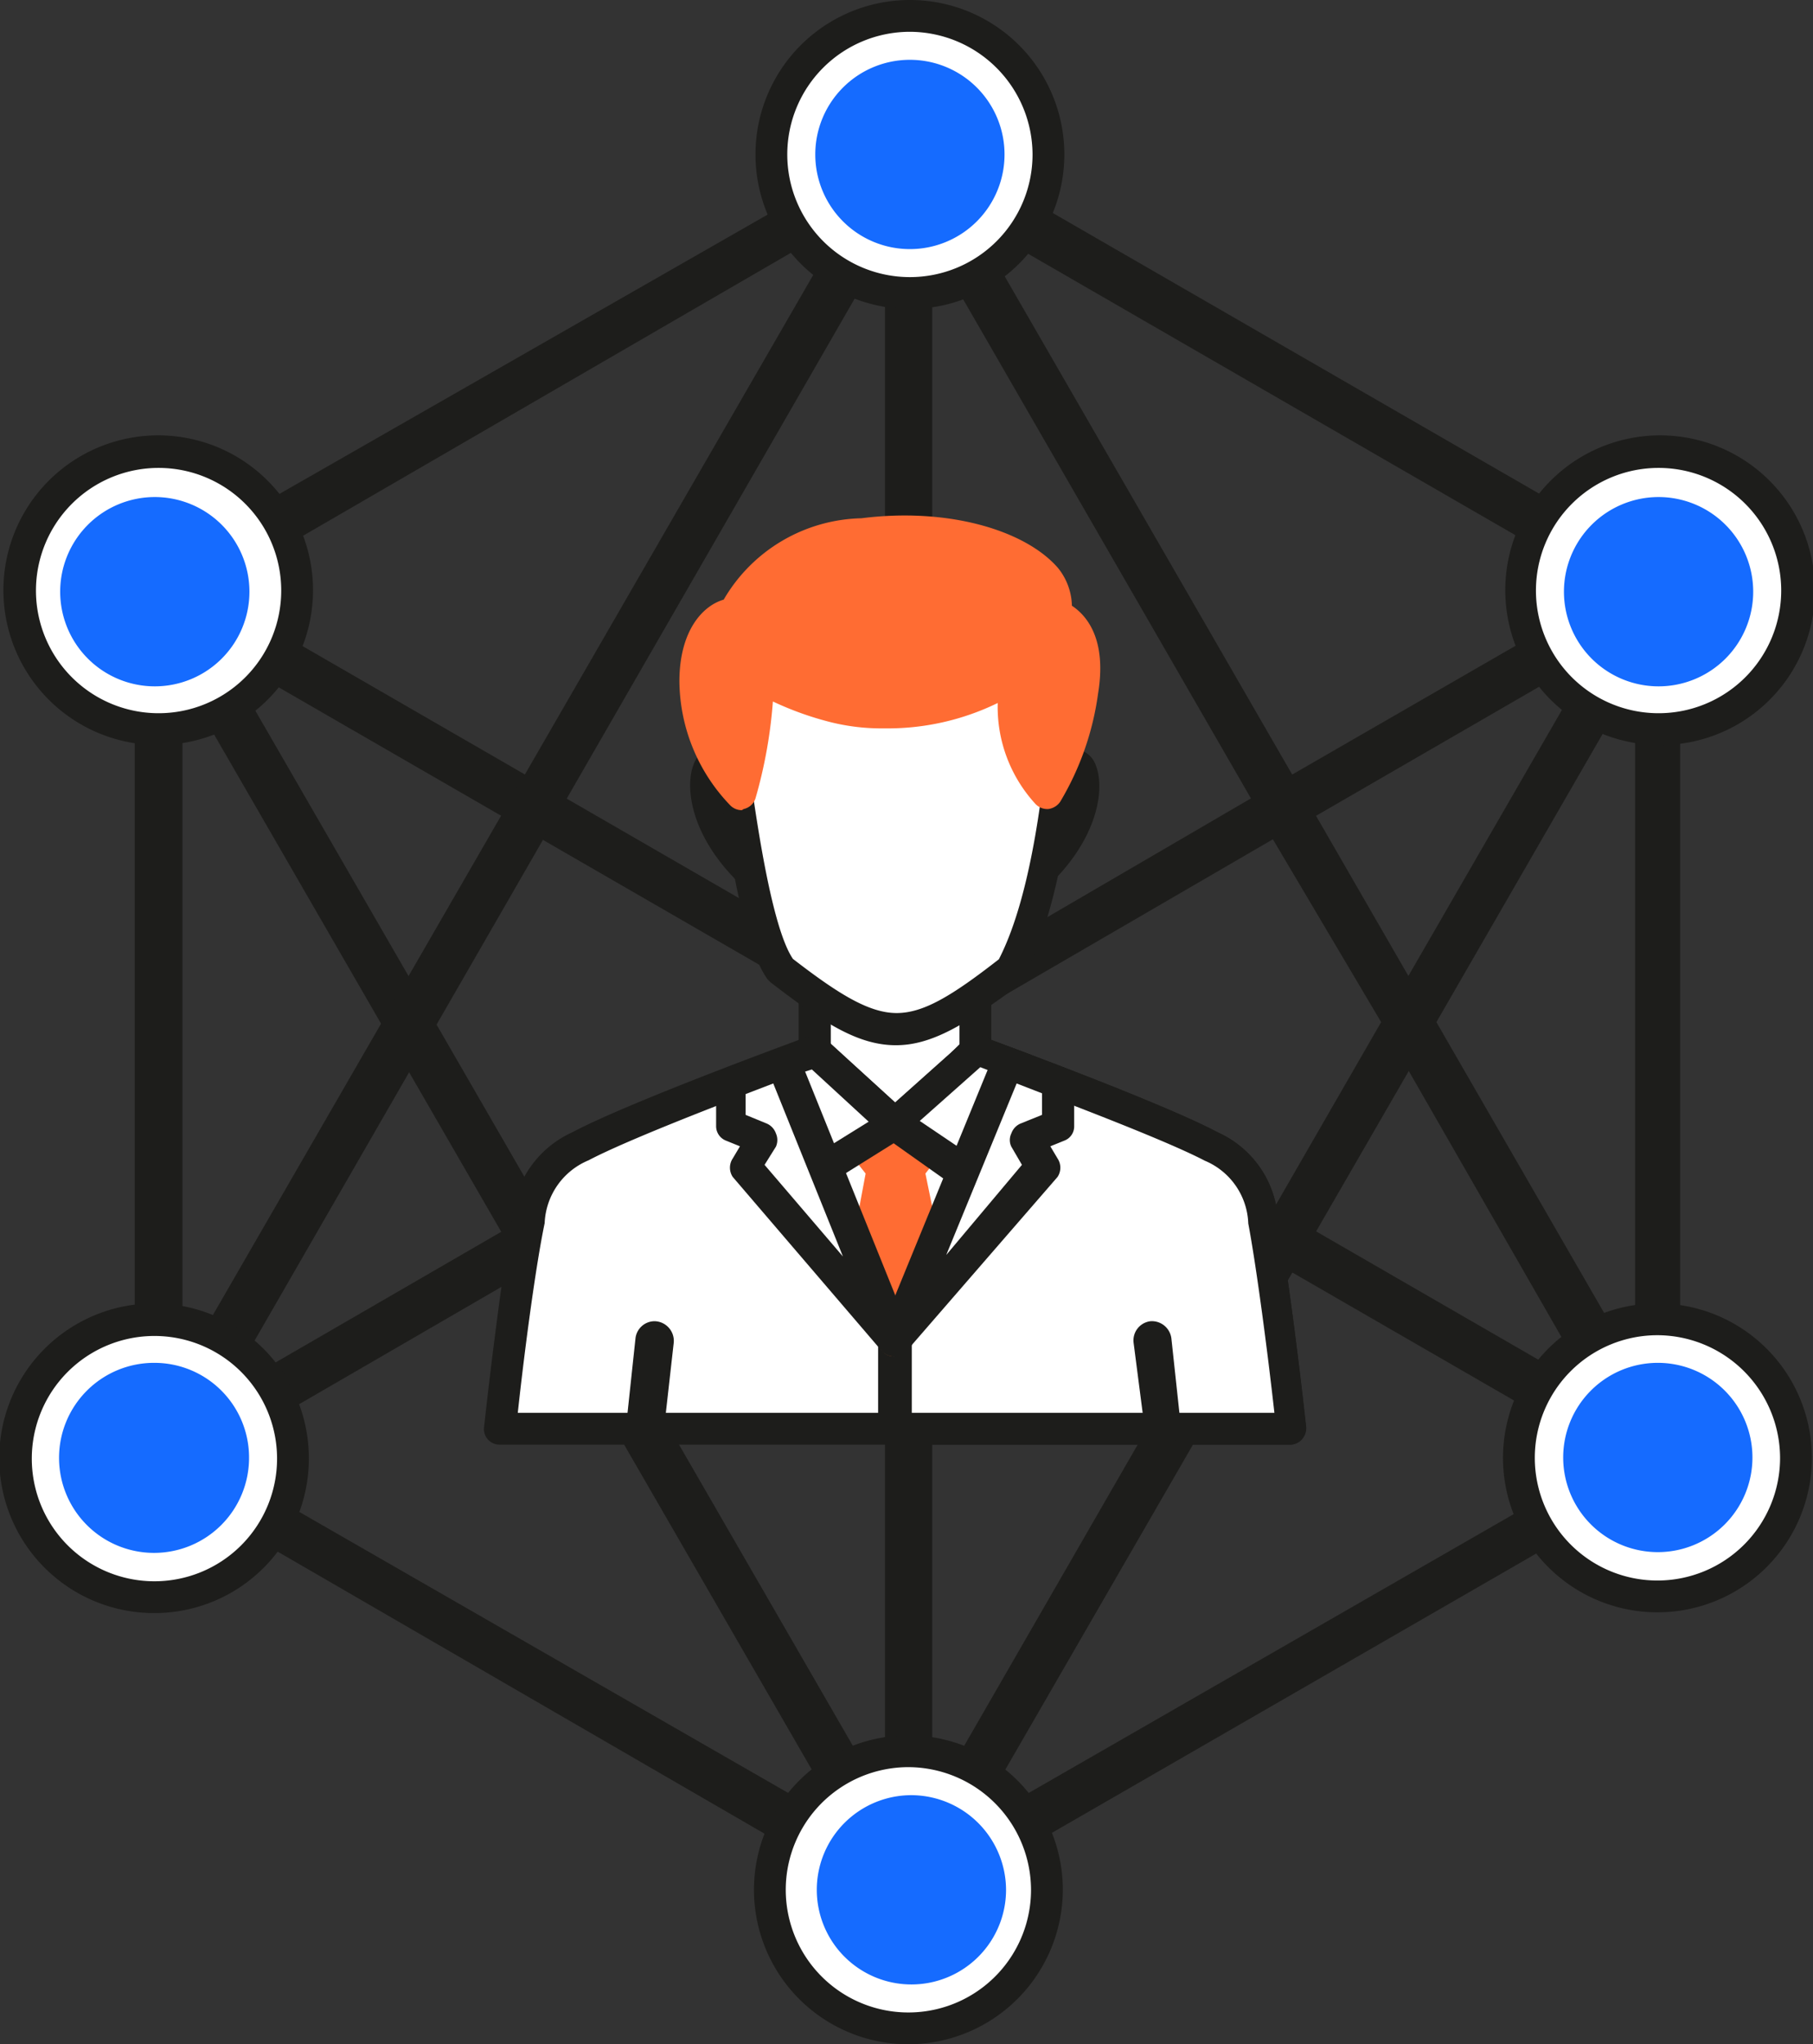 <svg xmlns="http://www.w3.org/2000/svg" xmlns:xlink="http://www.w3.org/1999/xlink" viewBox="0 0 47.9 54"><rect x="0" y="0" width="47.9" height="54" fill="#333333" stroke="none"/><defs><style>.cls-1{fill:none;}.cls-2{clip-path:url(#clip-path);}.cls-3{fill:#fff;}.cls-3,.cls-6{fill-rule:evenodd;}.cls-4{fill:#1d1d1b;}.cls-5{fill:#156bff;}.cls-6,.cls-7{fill:#ff6c33;}</style><clipPath id="clip-path" transform="translate(-3.05)"><rect class="cls-1" width="54" height="54"/></clipPath></defs><title>icon-招生计划</title><g id="图层_2" data-name="图层 2"><g id="图层_1-2" data-name="图层 1"><g class="cls-2"><path class="cls-3" d="M46.87,38.68l-.1,0L7.13,15.77a.21.21,0,0,1-.07-.28.2.2,0,0,1,.28-.07L47,38.3a.2.2,0,0,1-.1.38Z" transform="translate(-3.05)"/><path class="cls-4" d="M46.87,39.11a.59.59,0,0,1-.31-.09L6.92,16.14a.66.66,0,0,1-.29-.38.63.63,0,0,1,.07-.48.64.64,0,0,1,.85-.23L47.18,37.93a.64.64,0,0,1,.23.86A.62.62,0,0,1,46.87,39.11Z" transform="translate(-3.05)"/><path class="cls-3" d="M27.06,50.12a.18.18,0,0,1-.18-.1L7.06,15.7a.21.21,0,0,1,.07-.28.21.21,0,0,1,.29.07L27.23,49.82a.2.2,0,0,1-.07.28A.2.2,0,0,1,27.06,50.12Z" transform="translate(-3.05)"/><path class="cls-4" d="M27.06,50.55a.62.62,0,0,1-.55-.32L6.69,15.91a.63.63,0,0,1,.24-.86.64.64,0,0,1,.85.23L27.6,49.61a.62.62,0,0,1-.23.85A.56.56,0,0,1,27.06,50.55Z" transform="translate(-3.05)"/><path class="cls-4" d="M47.48,15.54v-.11l0-.07a.26.26,0,0,0,0-.08l0,0a.39.39,0,0,0-.08-.1l-.08-.06s0,0,0,0h0L27.37,3.61h0l-.11,0h-.17a.39.39,0,0,0-.3.08h0L6.93,15.05a.62.62,0,0,0-.32.55V38.48a0,0,0,0,0,0,0,.28.28,0,0,0,0,.09v0a.16.16,0,0,0,0,.07s0,.06,0,.08l0,0h0a.58.58,0,0,0,.19.19h0L26.74,50.46h0a.68.68,0,0,0,.28.07h0a.56.56,0,0,0,.31-.09L47.17,39h0a.67.67,0,0,0,.21-.2l0-.08a.33.33,0,0,0,.06-.1.41.41,0,0,0,0-.11s0,0,0-.05V15.6S47.48,15.56,47.48,15.54Zm-1.86.06-8.43,4.86L28.77,5.87ZM27.68,27.4l9-5.23L39.54,27,27.68,47.58Zm10.14-5.85,7.33-4.24-4.89,8.47Zm-1.72-.46L27.68,26V6.49Zm-9.67,5.58L9,36.76,26.43,6.5ZM7.87,16,25.34,5.87,7.87,36.13Zm.62,22.52L26.43,28.12V48.83ZM28.77,48.2l11.5-19.91,5.74,10ZM41,27l5.25-9.1v18.2Z" transform="translate(-3.05)"/><path class="cls-3" d="M30.75,4.08A3.66,3.66,0,1,1,27.09.42,3.66,3.66,0,0,1,30.75,4.08Z" transform="translate(-3.05)"/><path class="cls-4" d="M27.09,8.16a4.08,4.08,0,1,1,4.08-4.08A4.08,4.08,0,0,1,27.09,8.16Zm0-7.32a3.24,3.24,0,1,0,3.24,3.24A3.25,3.25,0,0,0,27.09.84Z" transform="translate(-3.05)"/><path class="cls-3" d="M10.9,15.6a3.66,3.66,0,1,1-3.66-3.67A3.66,3.66,0,0,1,10.9,15.6Z" transform="translate(-3.05)"/><path class="cls-4" d="M7.24,19.68a4.09,4.09,0,1,1,4.08-4.08A4.09,4.09,0,0,1,7.24,19.68Zm0-7.32a3.24,3.24,0,1,0,3.24,3.24A3.24,3.24,0,0,0,7.24,12.36Z" transform="translate(-3.05)"/><path class="cls-3" d="M10.79,38.53a3.66,3.66,0,1,1-3.66-3.67A3.66,3.66,0,0,1,10.79,38.53Z" transform="translate(-3.05)"/><path class="cls-4" d="M7.13,42.61a4.09,4.09,0,1,1,4.08-4.08A4.08,4.08,0,0,1,7.13,42.61Zm0-7.32a3.24,3.24,0,1,0,3.24,3.24A3.24,3.24,0,0,0,7.13,35.29Z" transform="translate(-3.05)"/><path class="cls-3" d="M30.71,49.92a3.66,3.66,0,1,1-3.65-3.66A3.65,3.65,0,0,1,30.71,49.92Z" transform="translate(-3.05)"/><path class="cls-4" d="M27.06,54a4.08,4.08,0,1,1,4.07-4.08A4.09,4.09,0,0,1,27.06,54Zm0-7.32a3.24,3.24,0,1,0,3.23,3.24A3.25,3.25,0,0,0,27.06,46.68Z" transform="translate(-3.05)"/><path class="cls-3" d="M50.5,38.51a3.66,3.66,0,1,1-3.66-3.66A3.66,3.66,0,0,1,50.5,38.51Z" transform="translate(-3.05)"/><path class="cls-4" d="M46.84,42.59a4.08,4.08,0,1,1,4.08-4.08A4.08,4.08,0,0,1,46.84,42.59Zm0-7.32a3.24,3.24,0,1,0,3.24,3.24A3.25,3.25,0,0,0,46.84,35.27Z" transform="translate(-3.05)"/><path class="cls-3" d="M50.53,15.6a3.66,3.66,0,1,1-3.66-3.67A3.66,3.66,0,0,1,50.53,15.6Z" transform="translate(-3.05)"/><path class="cls-4" d="M46.87,19.68A4.09,4.09,0,1,1,51,15.6,4.08,4.08,0,0,1,46.87,19.68Zm0-7.32a3.24,3.24,0,1,0,3.24,3.24A3.24,3.24,0,0,0,46.87,12.36Z" transform="translate(-3.05)"/><path class="cls-5" d="M27.13,47.42a2.5,2.5,0,1,0,2.5,2.5A2.51,2.51,0,0,0,27.13,47.42Z" transform="translate(-3.05)"/><path class="cls-5" d="M27.09,1.58a2.5,2.5,0,1,0,2.5,2.5A2.5,2.5,0,0,0,27.09,1.58Z" transform="translate(-3.05)"/><path class="cls-5" d="M46.87,13.13a2.5,2.5,0,1,0,2.5,2.5A2.5,2.5,0,0,0,46.87,13.13Z" transform="translate(-3.05)"/><path class="cls-5" d="M7.13,13.13a2.5,2.5,0,1,0,2.51,2.5A2.5,2.5,0,0,0,7.13,13.13Z" transform="translate(-3.05)"/><path class="cls-5" d="M46.84,36a2.5,2.5,0,1,0,2.51,2.5A2.5,2.5,0,0,0,46.84,36Z" transform="translate(-3.05)"/><path class="cls-5" d="M7.13,36a2.51,2.51,0,1,0,2.5,2.51A2.5,2.5,0,0,0,7.13,36Z" transform="translate(-3.05)"/><path class="cls-3" d="M26.67,31.91h2.15v-7H24.57v7Z" transform="translate(-3.05)"/><path class="cls-4" d="M28.82,32.34H24.57a.42.42,0,0,1-.42-.43v-7a.42.42,0,0,1,.42-.42h4.25a.42.42,0,0,1,.42.42v7A.42.42,0,0,1,28.82,32.34ZM25,31.49H28.4V25.3H25Z" transform="translate(-3.05)"/><path class="cls-3" d="M26.67,29.91l-2.1-2.14s-4.71,1.72-6.2,2.51A2.28,2.28,0,0,0,17,32.23c-.23,1.22-.55,3.73-.74,5.51H37.14c-.2-1.78-.52-4.29-.74-5.51A2.3,2.3,0,0,0,35,30.28c-1.49-.79-6.2-2.51-6.2-2.51Z" transform="translate(-3.05)"/><path class="cls-4" d="M37.16,38.16H16.26a.41.41,0,0,1-.42-.47c.2-1.82.52-4.31.74-5.53a2.72,2.72,0,0,1,1.59-2.25c1.5-.8,6.06-2.47,6.26-2.54a.43.43,0,0,1,.44.11l1.81,1.83,1.84-1.84a.45.45,0,0,1,.44-.1c.2.07,4.76,1.74,6.26,2.54a2.7,2.7,0,0,1,1.59,2.25c.23,1.22.54,3.66.73,5.41a.33.33,0,0,1,0,.17A.42.42,0,0,1,37.16,38.16Zm-20.43-.84H36.67c-.19-1.7-.48-3.89-.69-5a1.87,1.87,0,0,0-1.15-1.66c-1.26-.66-4.91-2-5.9-2.39L27,30.2c-.08.09-.19.18-.3.13a.43.43,0,0,1-.3-.13l-1.91-1.94c-1,.37-4.64,1.73-5.89,2.39a1.88,1.88,0,0,0-1.16,1.66C17.21,33.41,16.92,35.57,16.73,37.32Z" transform="translate(-3.05)"/><path class="cls-3" d="M26.67,37.74H37.14c-.2-1.78-.52-4.29-.74-5.51A2.3,2.3,0,0,0,35,30.28c-1.49-.79-6.2-2.51-6.2-2.51l-2.15,2.14Z" transform="translate(-3.05)"/><path class="cls-4" d="M37.14,38.16H26.67a.42.42,0,0,1-.42-.42V29.91a.42.42,0,0,1,.13-.3l2.14-2.14a.45.45,0,0,1,.44-.1c.2.07,4.76,1.74,6.26,2.54a2.7,2.7,0,0,1,1.59,2.25c.23,1.25.56,3.78.75,5.53a.44.44,0,0,1-.11.33A.41.41,0,0,1,37.14,38.16Zm-10-.84h9.58c-.19-1.7-.48-3.89-.69-5a1.87,1.87,0,0,0-1.15-1.66c-1.26-.66-4.91-2-5.9-2.39l-1.84,1.82Z" transform="translate(-3.05)"/><path class="cls-3" d="M33.63,35.4a.1.1,0,0,0-.1-.08.09.09,0,0,0-.07.1l.25,2.32h.18Z" transform="translate(-3.05)"/><path class="cls-4" d="M33.89,38.16h-.18a.41.41,0,0,1-.41-.37L33,35.47a.51.51,0,0,1,.45-.57h0a.52.52,0,0,1,.55.47l.25,2.32a.4.4,0,0,1-.1.33A.41.41,0,0,1,33.89,38.16Z" transform="translate(-3.05)"/><path class="cls-3" d="M23,23.14c-1.65-1.51-1.41-3.07-1-3s.7.76.7.76A4.32,4.32,0,0,1,23,23.14Z" transform="translate(-3.05)"/><path class="cls-4" d="M23,23.56a.44.44,0,0,1-.29-.11c-1.41-1.29-1.57-2.64-1.34-3.24a.65.65,0,0,1,.74-.45c.6.14.93.86,1,1a4.73,4.73,0,0,1,.31,2.47.44.44,0,0,1-.29.3Zm-.88-2.81A2.36,2.36,0,0,0,22.63,22a4.89,4.89,0,0,0-.27-.94A1.45,1.45,0,0,0,22.16,20.75Z" transform="translate(-3.05)"/><path class="cls-3" d="M30.37,23.14c1.64-1.51,1.41-3.07,1-3s-.7.76-.7.76A4.32,4.32,0,0,0,30.37,23.14Z" transform="translate(-3.05)"/><path class="cls-4" d="M30.37,23.56l-.12,0a.42.42,0,0,1-.29-.3,4.62,4.62,0,0,1,.31-2.47c.06-.15.38-.87,1-1a.65.65,0,0,1,.74.45c.23.6.06,1.95-1.35,3.24A.43.43,0,0,1,30.37,23.56Zm.88-2.82a3,3,0,0,0-.21.35,5.79,5.79,0,0,0-.26.94A2.43,2.43,0,0,0,31.25,20.74Z" transform="translate(-3.05)"/><path class="cls-3" d="M28.36,16.71A10.14,10.14,0,0,1,27,16.14h-.63a10.14,10.14,0,0,1-1.35.57c-1.46.55-2.93,1.3-2.93,1.3.22,1.28.71,6.45,1.56,7.61,2.75,2.13,3.43,2.05,6.08,0,1.22-2.28,1.39-6.6,1.55-7.57v0h0S29.82,17.26,28.36,16.71Z" transform="translate(-3.05)"/><path class="cls-4" d="M26.72,27.61h0c-1,0-1.92-.59-3.31-1.66l-.08-.08c-.68-.93-1.1-3.78-1.47-6.61-.07-.51-.12-.92-.16-1.18a.44.44,0,0,1,.22-.45c.06,0,1.51-.77,3-1.32l.22-.08a9.57,9.57,0,0,0,1-.43.43.43,0,0,1,.24-.08H27a.41.41,0,0,1,.24.08,10.52,10.52,0,0,0,1,.43l.22.08a31.82,31.82,0,0,1,3,1.32.42.42,0,0,1,.22.48c0,.23-.06.54-.1.93-.16,1.71-.47,4.88-1.49,6.78A.69.69,0,0,1,30,26C28.58,27.05,27.68,27.61,26.72,27.61ZM24,25.33c1.18.91,2,1.43,2.74,1.43h0c.72,0,1.48-.47,2.7-1.42.9-1.75,1.2-4.76,1.35-6.38,0-.28,0-.52.07-.71-.48-.24-1.56-.75-2.61-1.15L28,17c-.48-.19-.86-.33-1.09-.45h-.41a10.68,10.68,0,0,1-1.1.45l-.21.08c-1.05.4-2.13.91-2.61,1.15,0,.24.07.55.12.91C22.91,20.87,23.37,24.41,24,25.33Z" transform="translate(-3.05)"/><path class="cls-6" d="M22.65,21a13.07,13.07,0,0,0,.49-3.13,5.55,5.55,0,0,0,2,.84c1.48.39,3.86,0,4.79-1a3.82,3.82,0,0,0,.79,3.3,7.39,7.39,0,0,0,.9-2.69c.3-1.77-.71-2-.71-2,.29-1.49-2.23-2.52-5-2.21s-3.39,2.1-3.39,2.1c-.43,0-1,.5-1.05,1.8A4.27,4.27,0,0,0,22.65,21Z" transform="translate(-3.05)"/><path class="cls-7" d="M22.65,21.4a.42.42,0,0,1-.3-.12A4.78,4.78,0,0,1,21,18c0-1.33.61-2,1.17-2.16a4.32,4.32,0,0,1,3.64-2.15C28.09,13.4,30.13,14,31,15A1.64,1.64,0,0,1,31.37,16c.39.26.93.88.69,2.33a7.55,7.55,0,0,1-1,2.85.45.45,0,0,1-.31.19.43.43,0,0,1-.34-.13,3.79,3.79,0,0,1-1-2.67,6.63,6.63,0,0,1-3,.67,5.55,5.55,0,0,1-1.4-.16,8.33,8.33,0,0,1-1.54-.55,12.58,12.58,0,0,1-.46,2.56.42.42,0,0,1-.31.28ZM30,17.25a.46.46,0,0,1,.2.05.41.41,0,0,1,.21.47,3.72,3.72,0,0,0,.31,2.41,8.84,8.84,0,0,0,.56-2c.22-1.32-.39-1.52-.41-1.53a.43.43,0,0,1-.31-.49.77.77,0,0,0-.2-.69c-.63-.78-2.47-1.23-4.36-1-2.47.28-3,1.76-3,1.82a.45.45,0,0,1-.36.29c-.22,0-.63.34-.67,1.39A3.82,3.82,0,0,0,22.45,20a16.16,16.16,0,0,0,.27-2.2.44.44,0,0,1,.26-.37.42.42,0,0,1,.43.07,5.91,5.91,0,0,0,1.86.76,5.26,5.26,0,0,0,1.18.13,4.62,4.62,0,0,0,3.19-1A.43.43,0,0,1,30,17.25Z" transform="translate(-3.05)"/><path class="cls-3" d="M26.67,35.41l3.42-7.17-1.27-.47-2.15,1.92-2.1-1.92s-.62.22-1.47.55Z" transform="translate(-3.05)"/><path class="cls-4" d="M26.67,35.83a.41.41,0,0,1-.37-.23l-3.58-7.09a.45.45,0,0,1,0-.34.45.45,0,0,1,.25-.24l1.48-.56a.43.43,0,0,1,.43.09l1.82,1.66,1.86-1.66a.41.41,0,0,1,.42-.09l1.28.48a.42.42,0,0,1,.24.23.4.4,0,0,1,0,.34l-3.42,7.17A.52.52,0,0,1,26.67,35.83Zm-3-7.28,3,5.91,2.85-6-.6-.23L27,30a.41.41,0,0,1-.56,0l-1.91-1.75Z" transform="translate(-3.05)"/><path class="cls-6" d="M27,29.61l.62.52-.58.73.52,2.67-.9,1.88-.86-1.71.56-2.84-.58-.73.62-.52Z" transform="translate(-3.05)"/><path class="cls-7" d="M26.67,35.83a.41.41,0,0,1-.37-.23l-.87-1.71a.42.42,0,0,1,0-.27L25.92,31l-.46-.58a.43.43,0,0,1,.06-.59l.62-.51a.43.43,0,0,1,.27-.1H27a.45.45,0,0,1,.27.1l.62.51a.43.43,0,0,1,.06.59L27.5,31,28,33.44a.42.42,0,0,1,0,.27l-.9,1.88A.52.52,0,0,1,26.67,35.83Zm-.42-2.19.41.82.47-1-.42-2.15Z" transform="translate(-3.05)"/><path class="cls-3" d="M28.82,27.77l-2.15,1.92,2,1.4,1.37-2.85-1.27-.47Zm-5.72.55c.85-.33,1.47-.55,1.47-.55l2.1,1.92-2.19,1.4L23.1,28.32Z" transform="translate(-3.05)"/><path class="cls-4" d="M24.48,31.51h-.12a.41.41,0,0,1-.26-.22l-1.38-2.77a.45.45,0,0,1,0-.34.42.42,0,0,1,.25-.24l1.48-.56a.43.43,0,0,1,.43.09l1.82,1.66,1.86-1.66a.41.41,0,0,1,.42-.09l1.28.48a.41.41,0,0,1,.24.24.38.38,0,0,1,0,.33L29.1,31.27a.45.45,0,0,1-.27.22.46.46,0,0,1-.35,0L26.66,30.2l-2,1.25A.4.4,0,0,1,24.48,31.51Zm-.8-3,1,1.94L26,29.63l-1.5-1.38Zm3.67,1.1,1.2.81,1-2-.6-.23Z" transform="translate(-3.05)"/><path class="cls-3" d="M20.16,37.74l.26-2.33s0-.09-.07-.09a.09.09,0,0,0-.1.08L20,37.74Z" transform="translate(-3.05)"/><path class="cls-4" d="M20.16,38.16H20a.41.41,0,0,1-.31-.14.4.4,0,0,1-.1-.33l.25-2.34a.51.51,0,0,1,.51-.45.52.52,0,0,1,.5.57l-.26,2.31A.42.42,0,0,1,20.16,38.16Z" transform="translate(-3.05)"/><path class="cls-3" d="M26.67,35.41l-3-7.32-1.39.52,0,1.13.82.33-.44.75Z" transform="translate(-3.05)"/><path class="cls-4" d="M26.67,35.83a.43.43,0,0,1-.32-.14l-3.94-4.6a.44.44,0,0,1,0-.49l.19-.32-.37-.15a.41.41,0,0,1-.26-.38l0-1.13a.4.4,0,0,1,.27-.4l1.39-.53a.42.42,0,0,1,.54.24l2.95,7.32a.41.41,0,0,1-.17.52A.43.43,0,0,1,26.67,35.83Zm-3.42-5.06,2.07,2.42-1.84-4.57-.73.28,0,.55.56.23a.44.44,0,0,1,.24.26.43.43,0,0,1,0,.35Z" transform="translate(-3.05)"/><path class="cls-3" d="M26.67,35.41l3-7.32,1.34.5,0,1.15-.82.33.44.75Z" transform="translate(-3.05)"/><path class="cls-4" d="M26.67,35.83a.46.46,0,0,1-.22-.06.43.43,0,0,1-.17-.52l3-7.32a.43.43,0,0,1,.54-.24l1.34.51a.41.41,0,0,1,.27.4l0,1.15a.4.4,0,0,1-.26.38l-.37.15.19.32a.44.44,0,0,1,0,.49L27,35.69A.43.43,0,0,1,26.67,35.83Zm3.24-7.21-1.86,4.53,2-2.38-.28-.48a.4.4,0,0,1,0-.35.44.44,0,0,1,.24-.26l.57-.23v-.57Z" transform="translate(-3.05)"/></g></g></g></svg>